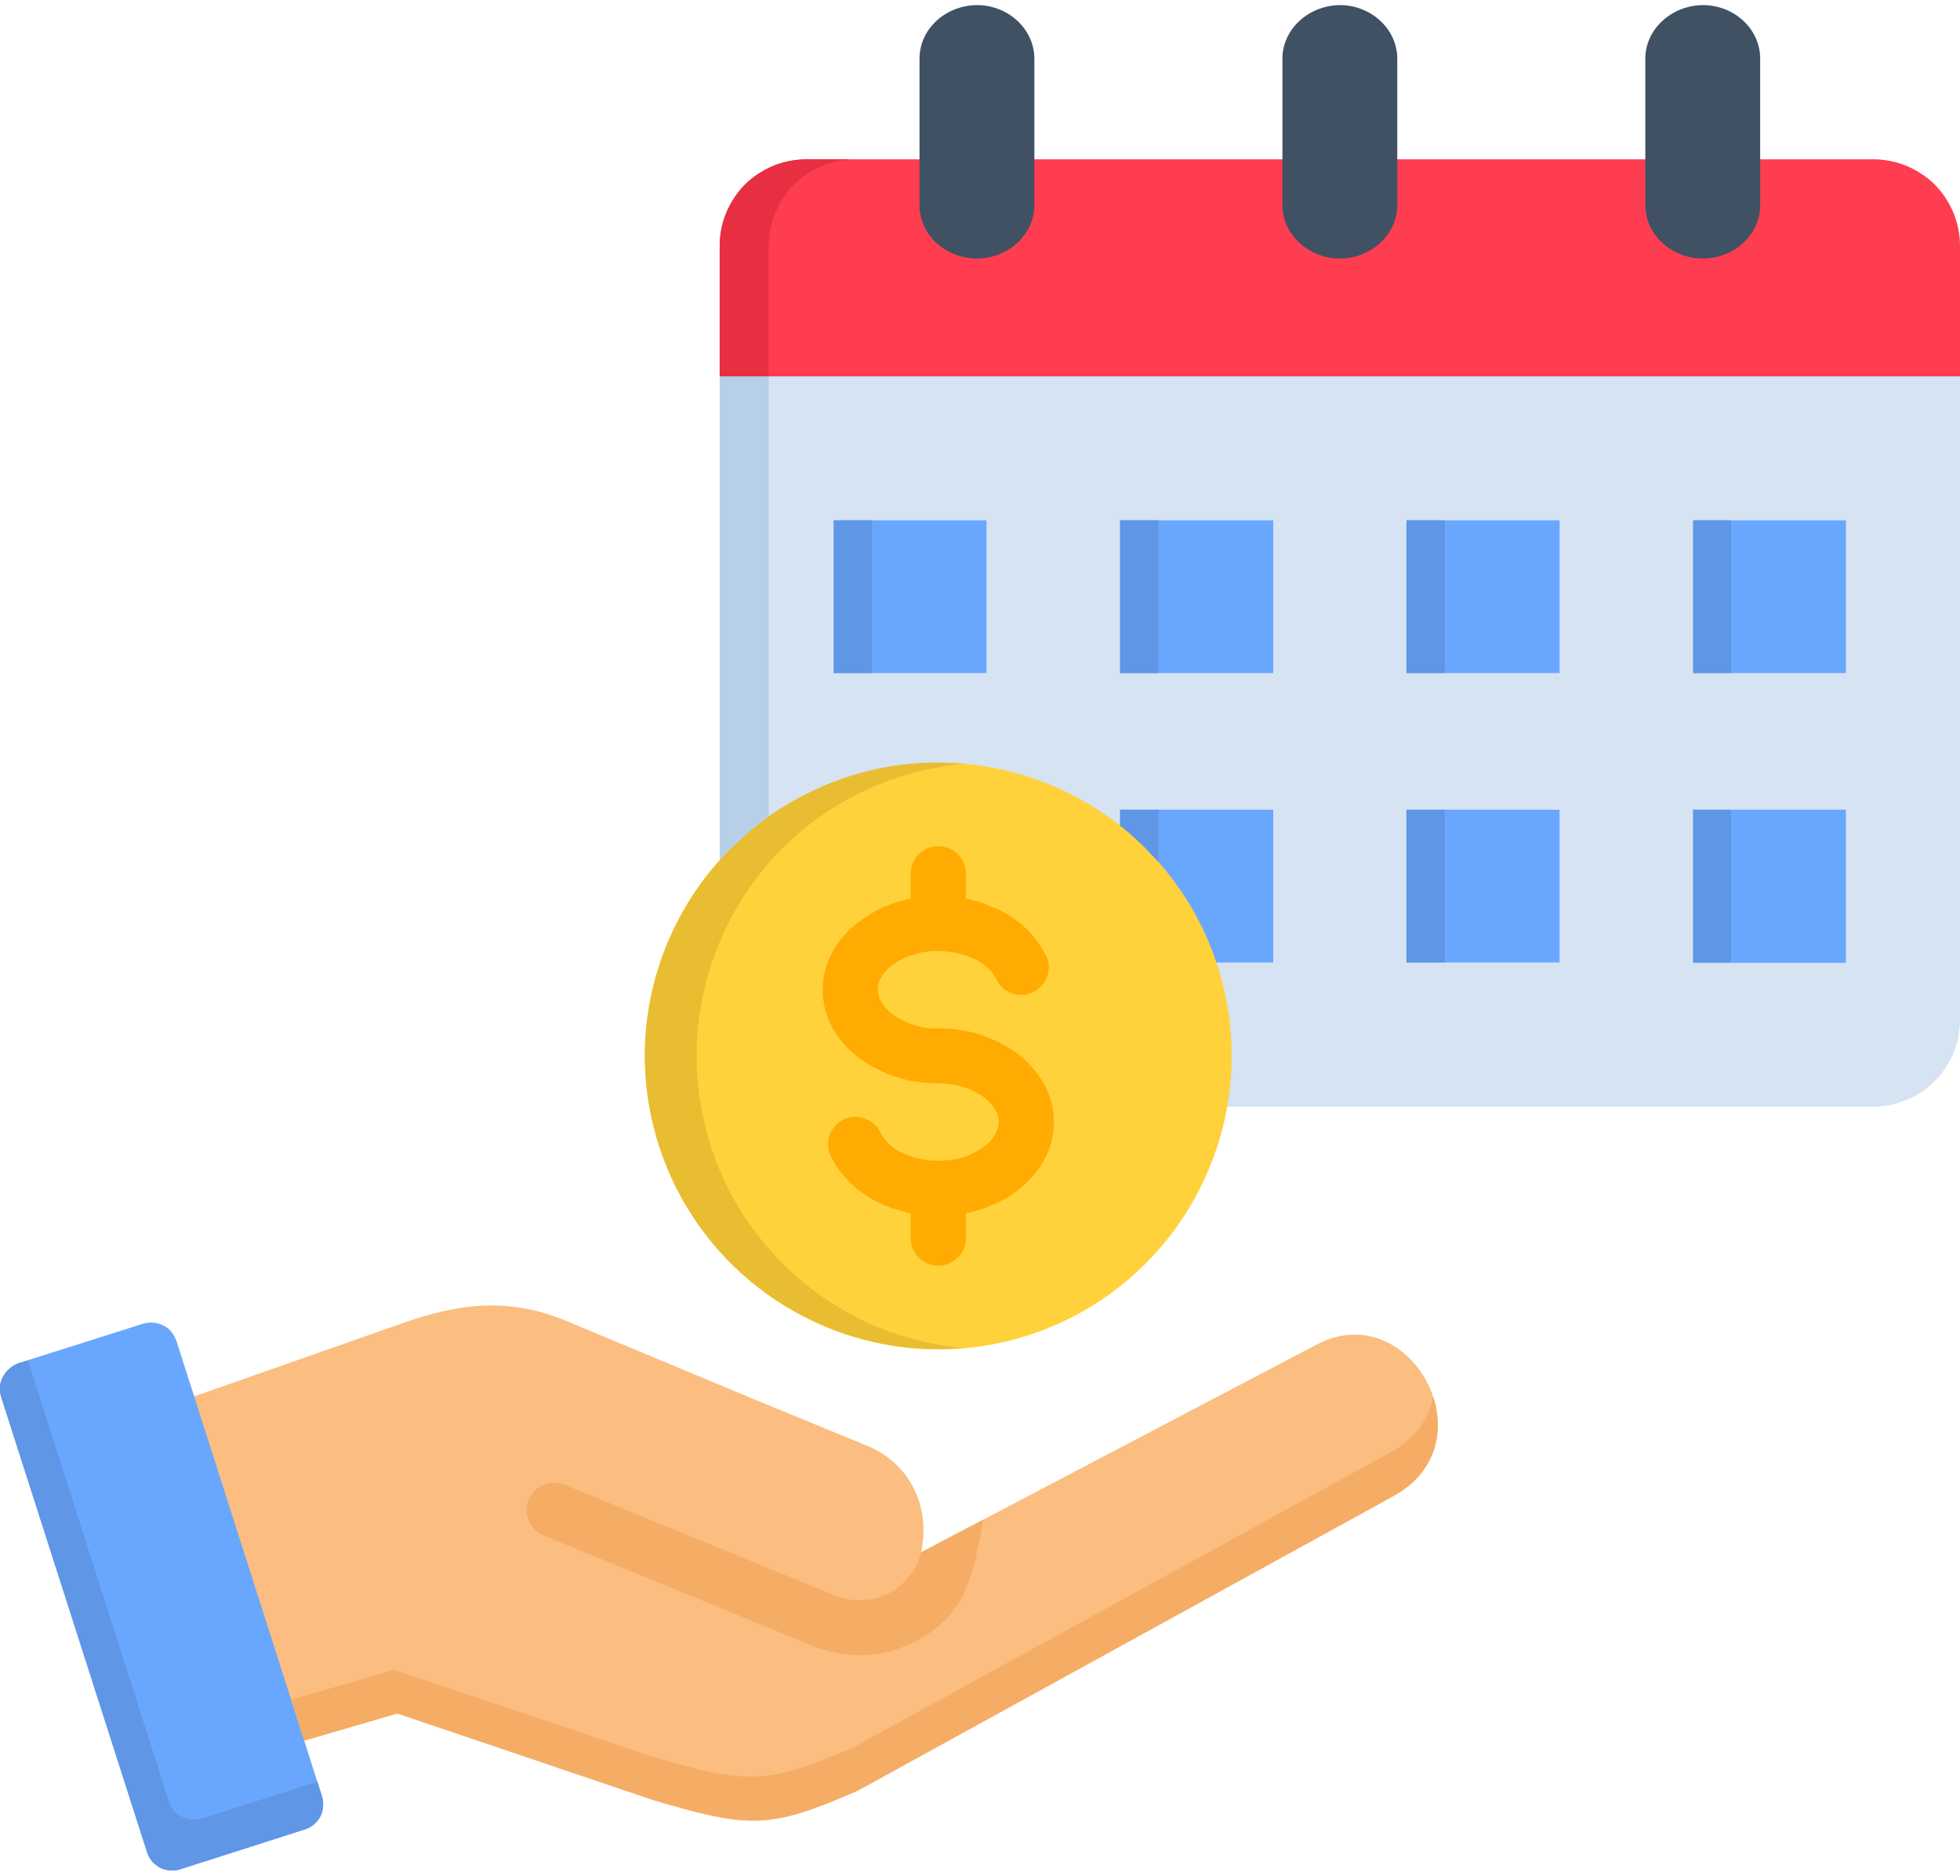 <svg version="1.2" xmlns="http://www.w3.org/2000/svg" viewBox="0 0 512 488" width="70" height="67">
	<title>Payroll Management</title>
	<style>
		.s0 { fill: #fbbd80 } 
		.s1 { fill: #69a7ff } 
		.s2 { fill: #f5ad65 } 
		.s3 { fill: #d5e3f2 } 
		.s4 { fill: #ff3d50 } 
		.s5 { fill: #3f5163 } 
		.s6 { fill: #ffd23b } 
		.s7 { fill: #ffab02 } 
		.s8 { fill: #5f96e6 } 
		.s9 { fill: #e8bd31 } 
		.s10 { fill: #b7cfe8 } 
		.s11 { fill: #e82e41 } 
	</style>
	<path fill-rule="evenodd" class="s0" d="m240.6 404.5c2.6-11.6-2.8-23.2-14-27.8l-28.7-11.8-50.1-20.9c-14.9-6.2-28.1-4.5-42.5 0.6l-75.5 26.5 29.9 88.3 44.1-12.8 66.8 22.6c25.3 7.5 30.4 7.6 53.4-2.4l140-77c25.5-14 4.4-52.4-20-39.6z"/>
	<path fill-rule="evenodd" class="s1" d="m4.8 355.1l32.5-10.3q1.3-0.4 2.7-0.3 1.4 0.1 2.6 0.7 1.3 0.6 2.2 1.7 0.8 1.1 1.3 2.4l38 118.9q0.4 1.3 0.3 2.7-0.1 1.4-0.7 2.6-0.7 1.2-1.7 2.1-1.1 0.9-2.4 1.3l-32.5 10.4q-1.3 0.4-2.7 0.3-1.4-0.1-2.6-0.7-1.2-0.7-2.1-1.7-0.9-1.1-1.3-2.4l-38.1-118.9q-0.4-1.3-0.3-2.7 0.1-1.4 0.8-2.6 0.6-1.2 1.7-2.1 1-0.9 2.3-1.4z"/>
	<path class="s2" d="m256.8 396c-2.6 14.4-4.2 26.2-20.4 33q-2.8 1.2-5.8 1.8-2.9 0.6-6 0.6-3 0-6-0.6-3-0.6-5.9-1.7l-70.7-29c-1.8-0.7-3.1-2.1-3.9-3.9-0.7-1.7-0.7-3.7 0-5.5 0.8-1.7 2.1-3.1 3.9-3.8 1.7-0.8 3.7-0.8 5.4-0.1l70.8 29c2.2 0.9 4.6 1.3 7 1.2 2.3-0.1 4.7-0.7 6.8-1.7 2.1-1.1 4-2.6 5.5-4.5 1.5-1.8 2.5-4 3.1-6.3z"/>
	<path fill-rule="evenodd" class="s3" d="m210.7 40.6h278.7c2.9 0 5.9 0.6 8.6 1.7 2.8 1.2 5.3 2.8 7.4 4.9 2.1 2.1 3.7 4.6 4.9 7.4 1.1 2.7 1.7 5.7 1.7 8.6v202.2c0 3-0.6 5.9-1.7 8.7-1.2 2.7-2.8 5.2-4.9 7.3-2.1 2.1-4.6 3.8-7.4 4.9-2.7 1.2-5.7 1.8-8.6 1.8h-278.7c-3 0-6-0.6-8.7-1.8-2.8-1.1-5.3-2.8-7.4-4.9-2.1-2.1-3.7-4.6-4.9-7.3-1.1-2.8-1.7-5.7-1.7-8.7v-202.2c0-2.9 0.6-5.9 1.7-8.6 1.2-2.8 2.8-5.3 4.9-7.4 2.1-2.1 4.6-3.7 7.4-4.9 2.7-1.1 5.7-1.7 8.7-1.7z"/>
	<path fill-rule="evenodd" class="s4" d="m210.7 40.6h278.7c2.9 0 5.9 0.6 8.6 1.7 2.8 1.2 5.3 2.8 7.4 4.9 2.1 2.1 3.7 4.6 4.9 7.4 1.1 2.7 1.7 5.7 1.7 8.6v34.1h-324v-34.1c0-2.9 0.6-5.9 1.7-8.6 1.2-2.8 2.8-5.3 4.9-7.4 2.1-2.1 4.6-3.7 7.4-4.9 2.7-1.1 5.7-1.7 8.7-1.7z"/>
	<path fill-rule="evenodd" class="s5" d="m240.2 14.3v38.3c0 7.6 6.7 13.9 15 13.9 8.2 0 15-6.3 15-13.9v-38.3c0-7.7-6.8-14-15-14-8.3 0.1-15 6.3-15 14zm189.6 0v38.3c0 7.6 6.8 13.9 15 13.9 8.3 0 15-6.3 15-13.9v-38.3c0-7.7-6.7-14-15-14-8.2 0.1-15 6.3-15 14zm-94.8 0v38.3c0 7.6 6.8 13.9 15 13.9 8.2 0 15-6.3 15-13.9v-38.3c0-7.7-6.8-14-15-14-8.2 0.1-15 6.3-15 14z"/>
	<path fill-rule="evenodd" class="s1" d="m217.8 134.9h39.9v39.9h-39.9zm74.8 75.6h40v39.9h-40zm74.8 0h40v39.9h-40zm74.9 0h39.9v40h-39.9zm0-75.6h39.9v39.9h-39.9zm-74.9 0h40v39.9h-40zm-74.8 0h40v39.9h-40z"/>
	<path fill-rule="evenodd" class="s6" d="m299.3 220.6c21.9 21.9 28.5 54.9 16.6 83.5-11.8 28.7-39.8 47.4-70.8 47.4-31 0-58.9-18.7-70.8-47.4-11.9-28.6-5.3-61.6 16.6-83.5 7.1-7.1 15.6-12.7 24.9-16.6 9.3-3.8 19.3-5.8 29.3-5.8 10.1 0 20 2 29.3 5.8 9.3 3.9 17.8 9.5 24.9 16.6z"/>
	<path class="s7" d="m237.9 227.2c0-1.9 0.8-3.8 2.1-5.1 1.4-1.3 3.2-2.1 5.1-2.1 1.9 0 3.7 0.8 5.1 2.1 1.3 1.3 2.1 3.2 2.1 5.1v6.5q1.2 0.3 2.4 0.6 1.2 0.3 2.4 0.7 1.2 0.5 2.3 1 1.2 0.4 2.3 1 1.8 1 3.5 2.2 1.7 1.2 3.2 2.7 1.5 1.5 2.7 3.2 1.2 1.7 2.2 3.6c0.8 1.7 0.9 3.7 0.2 5.5-0.6 1.7-2 3.2-3.7 4-1.7 0.8-3.7 0.9-5.5 0.3-1.8-0.7-3.2-2-4-3.7q-0.5-0.8-1-1.6-0.6-0.7-1.3-1.4-0.7-0.6-1.4-1.1-0.8-0.6-1.6-1-1.2-0.5-2.4-1-1.2-0.4-2.4-0.7-1.3-0.3-2.5-0.4-1.3-0.2-2.6-0.2-1.6 0-3.2 0.2-1.5 0.2-3 0.7-1.6 0.4-3 1.1-1.4 0.7-2.7 1.6c-2.4 1.8-3.9 4.1-3.9 6.5 0 2.4 1.5 4.7 3.9 6.5q1.3 0.9 2.7 1.6 1.4 0.7 2.9 1.2 1.6 0.4 3.1 0.7 1.6 0.2 3.2 0.1 2.7 0 5.5 0.4 2.7 0.4 5.3 1.2 2.6 0.9 5.1 2.1 2.4 1.2 4.6 2.8c6 4.5 9.7 10.9 9.7 18 0 7.2-3.7 13.5-9.7 18q-1.4 1.1-3 2-1.6 0.9-3.3 1.6-1.7 0.8-3.4 1.3-1.8 0.6-3.6 0.9v6.6c0 1.9-0.8 3.7-2.1 5-1.4 1.4-3.2 2.1-5.1 2.1-1.9 0-3.7-0.7-5.1-2.1-1.3-1.3-2.1-3.1-2.1-5v-6.6q-1.2-0.2-2.4-0.6-1.2-0.3-2.4-0.7-1.2-0.4-2.3-0.9-1.2-0.5-2.3-1.1-1.8-0.9-3.5-2.2-1.7-1.2-3.2-2.7-1.4-1.5-2.7-3.2-1.2-1.7-2.1-3.5c-0.8-1.7-0.9-3.7-0.3-5.5 0.7-1.8 2-3.3 3.7-4.1 1.7-0.8 3.7-0.9 5.5-0.2 1.8 0.6 3.3 1.9 4.1 3.7q0.4 0.8 1 1.5 0.5 0.8 1.2 1.4 0.7 0.6 1.4 1.2 0.8 0.5 1.6 0.9 1.2 0.6 2.4 1 1.2 0.5 2.4 0.7 1.3 0.3 2.5 0.5 1.3 0.1 2.6 0.1 1.6 0 3.2-0.2 1.5-0.2 3.1-0.6 1.5-0.5 2.9-1.2 1.4-0.7 2.7-1.6c2.4-1.8 3.9-4.1 3.9-6.5 0-2.4-1.5-4.7-3.9-6.5q-1.3-0.9-2.7-1.6-1.4-0.7-2.9-1.1-1.6-0.5-3.1-0.7-1.6-0.2-3.2-0.2-2.7 0-5.5-0.4-2.7-0.4-5.3-1.2-2.6-0.8-5-2.1-2.5-1.2-4.7-2.8c-6-4.5-9.7-10.8-9.7-18 0-7.1 3.7-13.5 9.7-17.9q1.5-1.1 3.1-2 1.5-1 3.2-1.7 1.7-0.7 3.5-1.3 1.7-0.5 3.5-0.9z"/>
	<path fill-rule="evenodd" class="s8" d="m44.1 469.5l-36.8-115.1-2.5 0.7q-1.3 0.5-2.3 1.4-1.1 0.9-1.7 2.1-0.7 1.2-0.8 2.6-0.1 1.4 0.3 2.7l38.1 118.9q0.4 1.3 1.3 2.4 0.9 1 2.1 1.7 1.2 0.6 2.6 0.7 1.4 0.1 2.7-0.3l32.5-10.4q1.3-0.4 2.4-1.3 1-0.9 1.7-2.1 0.6-1.2 0.7-2.6 0.1-1.4-0.3-2.7l-1.2-3.8-30 9.6q-1.3 0.4-2.7 0.3-1.4-0.1-2.6-0.7-1.3-0.6-2.2-1.7-0.9-1-1.3-2.4z"/>
	<path fill-rule="evenodd" class="s2" d="m169.9 457.7l-66.9-22.5-26.9 7.8 3.4 10.7 24.3-7.1 66.8 22.6c25.3 7.5 30.4 7.6 53.4-2.4l140-77c11.1-6.1 13.4-16.8 10.4-25.8-1.1 5.5-4.6 10.8-11.2 14.4l-140 76.9c-23 10-28.1 9.9-53.3 2.4z"/>
	<path fill-rule="evenodd" class="s9" d="m204.4 329c-10.3-10.3-17.5-23.3-20.6-37.6-3.2-14.2-2.2-29.1 2.8-42.8 5-13.7 13.7-25.7 25.3-34.6 11.6-8.8 25.4-14.2 40-15.5-5.6-0.5-11.2-0.4-16.7 0.3-5.6 0.7-11 2.1-16.3 4-5.2 1.9-10.2 4.4-15 7.4-4.7 3-9 6.5-13 10.4-1 1-2 2.1-2.9 3.1-10.3 11.5-16.8 25.8-18.9 41-2 15.2 0.6 30.7 7.5 44.5 6.9 13.7 17.7 25 31.2 32.5 13.4 7.5 28.8 10.8 44.1 9.4q-6.7-0.5-13.2-2.3-6.5-1.7-12.5-4.5-6.1-2.9-11.6-6.7-5.5-3.9-10.2-8.6z"/>
	<path fill-rule="evenodd" class="s10" d="m200.8 212.3v-115h-12.8v126.4c0.9-1 1.9-2.1 2.9-3.1q1.2-1.1 2.4-2.2 1.1-1.1 2.4-2.1 1.2-1.1 2.5-2.1 1.3-1 2.6-1.9z"/>
	<path fill-rule="evenodd" class="s11" d="m188 97.3h12.8v-34.1c0-2.9 0.6-5.9 1.7-8.6 1.2-2.8 2.8-5.3 4.9-7.4 2.1-2.1 4.6-3.7 7.4-4.9 2.7-1.1 5.7-1.7 8.6-1.7h-12.7c-3 0-6 0.6-8.7 1.7-2.8 1.2-5.3 2.8-7.4 4.9-2.1 2.1-3.7 4.6-4.9 7.4-1.1 2.7-1.7 5.7-1.7 8.6z"/>
	<g>
		<path class="s8" d="m217.8 134.9h10v39.9h-10z"/>
		<path class="s8" d="m292.6 134.9h10v39.9h-10z"/>
		<path class="s8" d="m367.4 134.9h10v39.9h-10z"/>
		<path class="s8" d="m442.3 134.9h9.9v39.9h-9.9z"/>
		<path class="s8" d="m442.3 210.5h9.9v39.9h-9.9z"/>
		<path class="s8" d="m367.4 210.5h10v39.9h-10z"/>
		<path fill-rule="evenodd" class="s8" d="m302.6 224.1v-13.6h-10v4.2q0.9 0.7 1.8 1.4 0.8 0.7 1.7 1.5 0.8 0.7 1.6 1.5 0.8 0.7 1.6 1.5c1.1 1.2 2.2 2.4 3.3 3.5z"/>
	</g>
</svg>